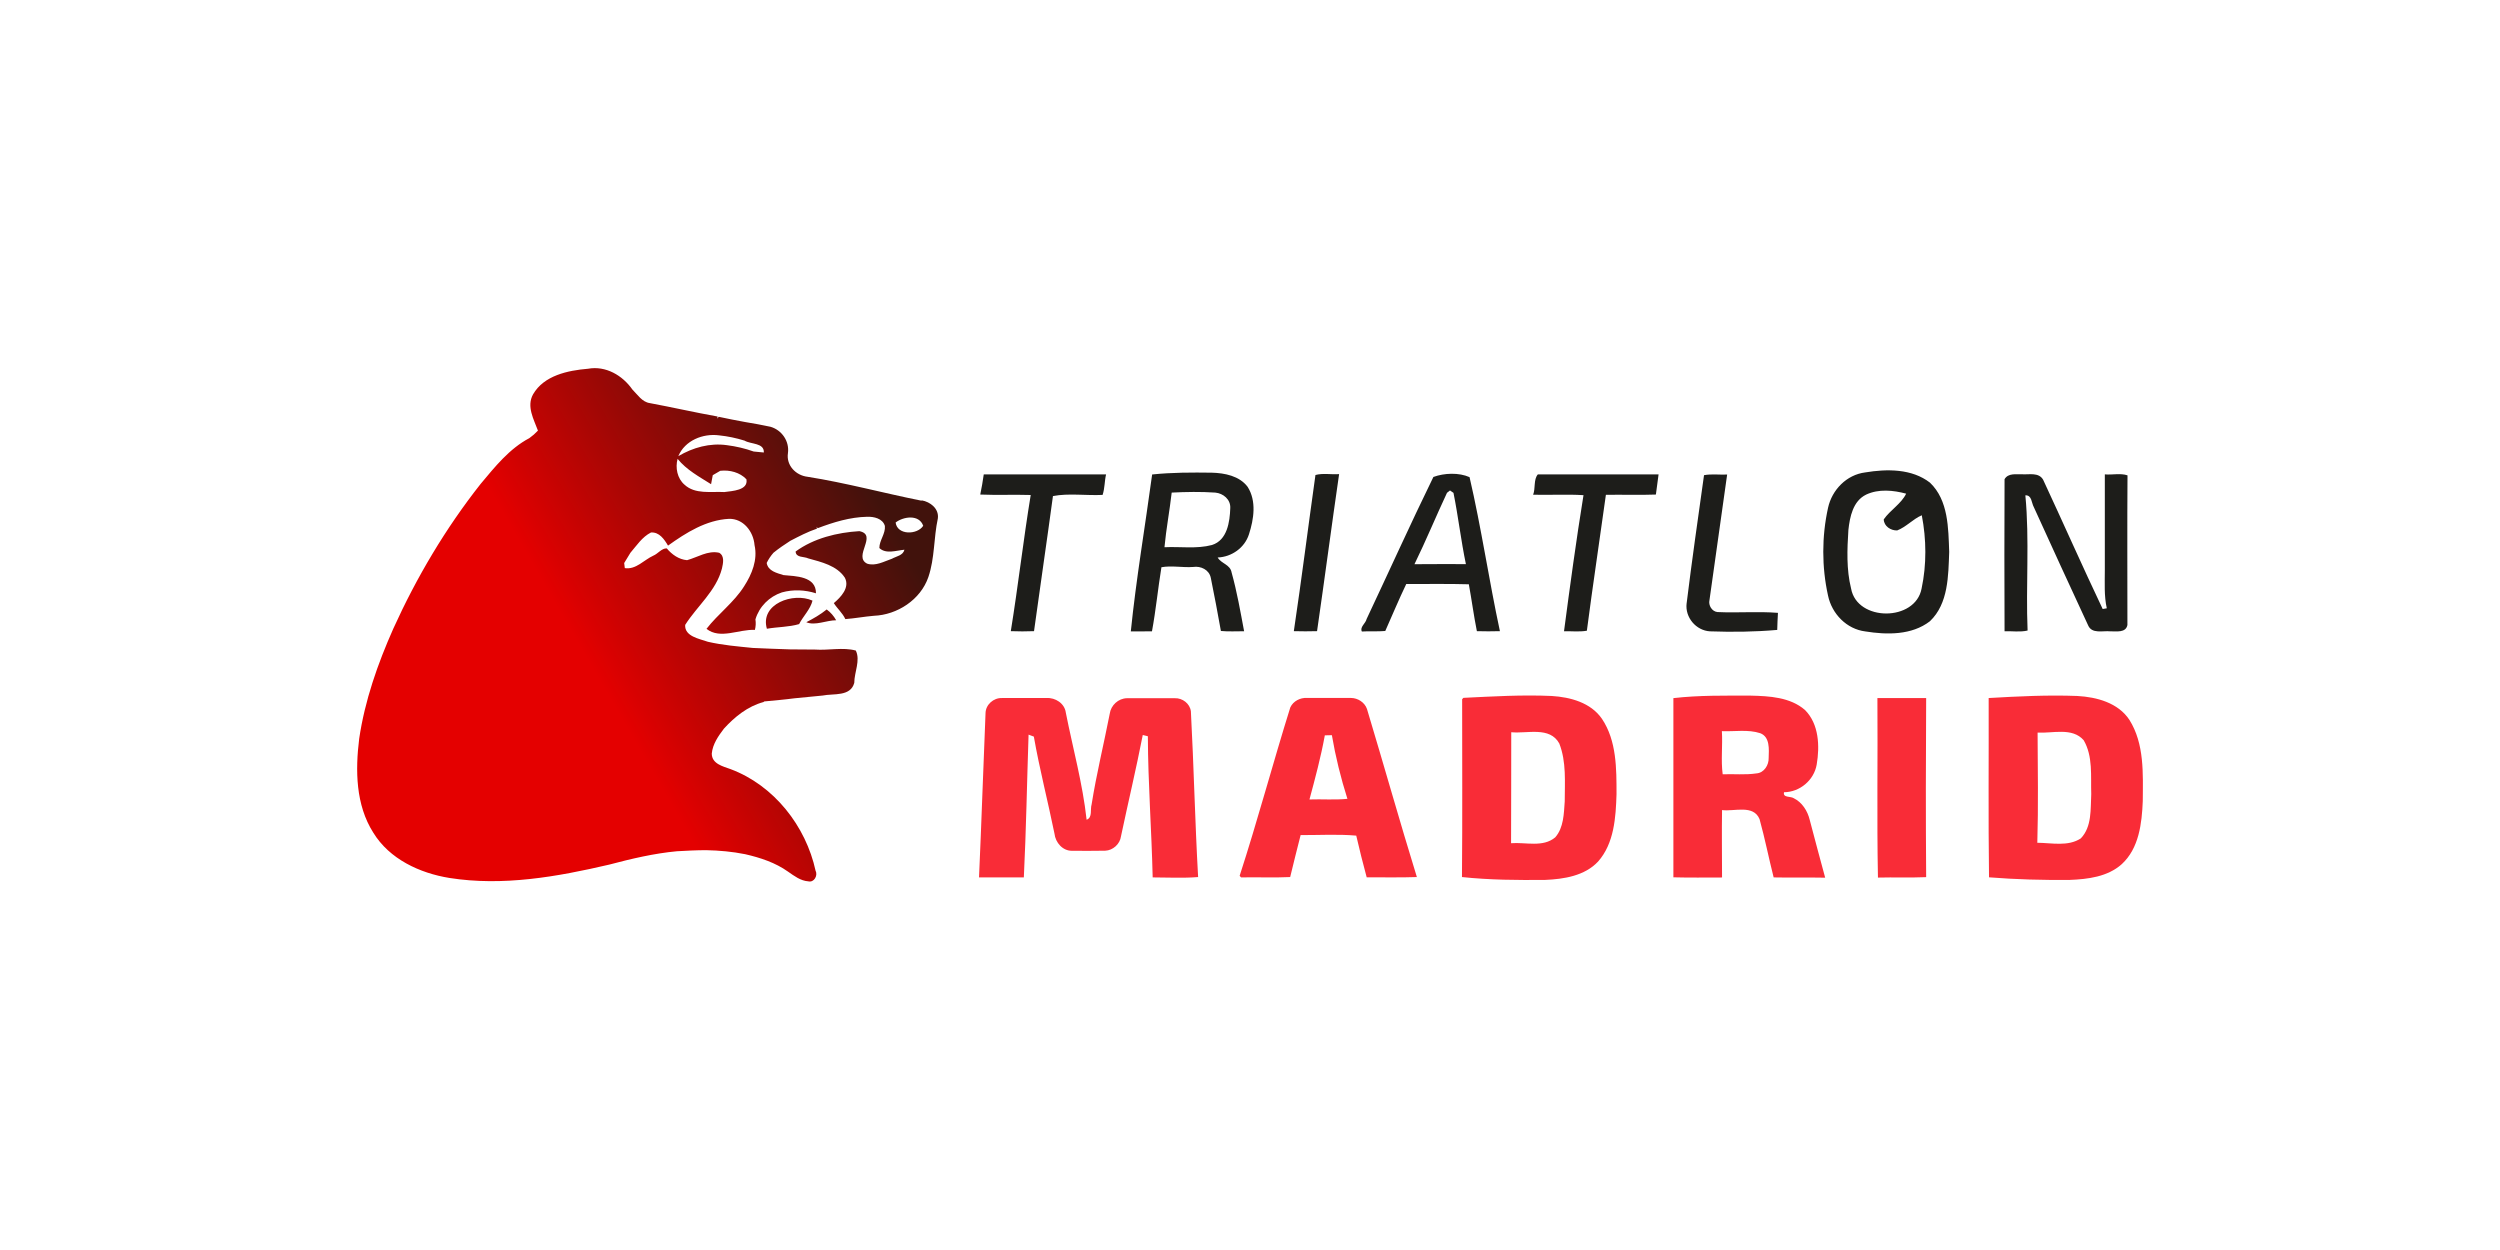<?xml version="1.0" encoding="UTF-8"?> <svg xmlns="http://www.w3.org/2000/svg" xmlns:xlink="http://www.w3.org/1999/xlink" id="Capa_1" data-name="Capa 1" viewBox="0 0 280 140"><defs><style> .cls-1 { fill: #f92c37; } .cls-2 { fill: #1d1d1a; } .cls-3 { fill: url(#Degradado_sin_nombre_5); } </style><linearGradient id="Degradado_sin_nombre_5" data-name="Degradado sin nombre 5" x1="42.42" y1="90.09" x2="105.37" y2="53.75" gradientUnits="userSpaceOnUse"><stop offset=".39" stop-color="#e40000"></stop><stop offset=".9" stop-color="#41120c"></stop></linearGradient></defs><g id="Triatlon_Madrid" data-name="Triatlon Madrid"><path class="cls-2" d="M129.05,53.14c2.21-.23,4.45-.23,6.68-.2,1.44.04,3.08.36,4,1.58,1.02,1.59.7,3.64.15,5.33-.48,1.5-1.93,2.53-3.5,2.59.39.69,1.41.78,1.56,1.68.6,2.15.99,4.39,1.4,6.58-.87,0-1.74.05-2.6-.03-.36-1.99-.72-3.97-1.13-5.95-.18-.9-1.11-1.35-1.97-1.22-1.18.09-2.39-.18-3.56.03-.39,2.39-.62,4.8-1.06,7.18-.79,0-1.58,0-2.37.01.59-5.81,1.6-11.74,2.39-17.58ZM131.23,55.17c-.23,2.04-.62,4.08-.81,6.12,1.77-.09,3.59.21,5.32-.25,1.72-.54,2-2.6,2.05-4.14.05-.96-.79-1.65-1.68-1.73-1.63-.11-3.27-.08-4.89,0ZM109.79,55.39c1.88.08,3.77-.01,5.65.05-.83,5.07-1.41,10.18-2.23,15.25.87.04,1.73.03,2.6,0,.69-5.04,1.44-10.08,2.12-15.13,1.75-.34,3.73-.04,5.56-.13.25-.74.21-1.54.39-2.3-4.57,0-9.13,0-13.7,0-.11.75-.23,1.51-.39,2.25ZM144.91,70.69c.86.03,1.73.02,2.6,0,.85-5.86,1.62-11.73,2.47-17.59-.87.07-1.79-.13-2.65.1-.82,5.83-1.55,11.66-2.42,17.48ZM160.54,53.42c1.22-.45,2.86-.51,4.05.02,1.32,5.68,2.17,11.52,3.4,17.25-.86.03-1.73.02-2.58,0-.35-1.74-.58-3.51-.9-5.25-2.34-.07-4.67-.02-7.01-.03-.83,1.73-1.57,3.51-2.35,5.26-.87.08-1.75,0-2.62.06-.26-.5.43-.91.53-1.4,2.5-5.3,4.91-10.65,7.48-15.91ZM162.07,55.18c-1.24,2.65-2.36,5.37-3.65,8.01,1.92-.02,3.84-.01,5.76-.01-.55-2.64-.86-5.35-1.39-7.98l-.39-.27-.33.26ZM177.35,55.47c-.82,5.06-1.51,10.16-2.18,15.23.85-.02,1.72.09,2.56-.06.66-5.08,1.43-10.14,2.13-15.22,1.87-.03,3.74.04,5.6-.03.1-.76.21-1.51.3-2.26-4.5,0-9.01,0-13.52,0-.5.58-.25,1.57-.53,2.28,1.88.05,3.76-.07,5.64.05ZM188.9,67.58c-.19,1.56,1.05,3.04,2.62,3.13,2.51.09,5.03.06,7.53-.16.02-.64.04-1.28.08-1.91-2.25-.18-4.53.02-6.78-.09-.61-.06-1.03-.76-.89-1.33.67-4.69,1.32-9.38,1.98-14.07-.86.04-1.74-.09-2.59.07-.67,4.79-1.36,9.58-1.95,14.38ZM224.51,70.7c.85-.03,1.73.12,2.58-.08-.21-5.04.23-10.11-.25-15.14.73-.05.68.84.94,1.3,2.01,4.42,4.04,8.85,6.09,13.26.42.99,1.66.58,2.49.67.67-.02,1.73.2,1.91-.71,0-5.58-.03-11.17.01-16.76-.81-.27-1.7-.03-2.54-.11,0,3.58,0,7.16,0,10.73,0,1.43-.09,2.87.22,4.27l-.46.08c-2.27-4.78-4.43-9.67-6.67-14.48-.49-.85-1.54-.56-2.34-.61-.68.02-1.57-.16-1.98.55-.02,5.67-.03,11.36,0,17.03ZM208.91,52.91c2.42-.4,5.22-.43,7.25,1.15,2.07,1.98,2.05,5.09,2.15,7.75-.1,2.66-.08,5.79-2.16,7.77-2.03,1.57-4.82,1.53-7.23,1.14-2.1-.26-3.75-1.97-4.18-4.01-.71-3.21-.71-6.61,0-9.83.44-2.02,2.08-3.71,4.17-3.97ZM209,55.4c-1.47.72-1.82,2.49-1.98,3.96-.14,2.18-.23,4.42.3,6.55.67,3.74,7.21,3.73,7.9,0,.57-2.68.54-5.51.02-8.2-1,.43-1.74,1.31-2.76,1.7-.71.02-1.48-.47-1.5-1.24.72-1.04,1.97-1.75,2.51-2.88-1.45-.39-3.08-.55-4.47.1Z"></path><path class="cls-1" d="M163.89,78.16c3.3-.16,6.61-.36,9.91-.21,2.08.13,4.37.74,5.62,2.56,1.65,2.46,1.63,5.59,1.63,8.44-.08,2.6-.26,5.51-2.07,7.55-1.5,1.6-3.82,1.96-5.91,2.05-3.11.03-6.23.01-9.33-.32.06-6.64.02-13.29.02-19.92l.14-.15ZM169.26,82.01c-.02,4.14.01,8.28-.02,12.43,1.63-.13,3.58.5,4.95-.66.95-1.09.96-2.65,1.06-4.02,0-2.16.2-4.43-.61-6.49-1.07-1.94-3.59-1.08-5.38-1.26ZM187.42,78.19c2.87-.33,5.77-.28,8.66-.28,2.09.05,4.42.17,6.08,1.61,1.57,1.58,1.66,4.05,1.31,6.11-.3,1.75-1.89,3.09-3.66,3.1-.15.64.74.43,1.09.67.94.46,1.55,1.43,1.79,2.43.56,2.16,1.15,4.31,1.73,6.47-1.92-.04-3.85.01-5.77-.03-.55-2.17-.98-4.37-1.58-6.53-.7-1.66-2.82-.83-4.2-1.01-.04,2.51,0,5.04,0,7.55-1.82,0-3.63.03-5.45-.02,0-6.68,0-13.37,0-20.05ZM192.85,81.88c.1,1.6-.12,3.28.09,4.84,1.26-.05,2.53.09,3.79-.1.85-.06,1.39-.94,1.36-1.74.03-.95.16-2.34-.94-2.76-1.38-.45-2.86-.17-4.29-.23ZM222.73,78.18c3.31-.19,6.63-.36,9.94-.23,2.16.12,4.56.76,5.82,2.67,1.7,2.7,1.52,6.05,1.5,9.11-.1,2.48-.42,5.3-2.37,7.07-1.57,1.4-3.78,1.67-5.8,1.75-3.02.03-6.04-.05-9.05-.29-.09-6.69-.02-13.39-.04-20.09ZM228.21,82.05c.02,4.11.09,8.23-.03,12.34,1.6.01,3.44.45,4.87-.49,1.26-1.31,1.08-3.29,1.17-4.96-.07-2.02.21-4.23-.85-6.04-1.29-1.46-3.46-.75-5.16-.85ZM109.65,98.27c1.67.01,3.34,0,5.02,0,.26-5.32.35-10.66.53-15.99.15.05.44.16.59.22.64,3.64,1.57,7.23,2.31,10.86.11,1.01.92,1.96,2,1.93,1.22,0,2.45.02,3.68-.01.87-.03,1.66-.75,1.77-1.61.8-3.79,1.7-7.55,2.44-11.35.14.03.43.11.57.14.02,5.27.42,10.54.54,15.81,1.69,0,3.4.1,5.09-.04-.35-6.18-.48-12.38-.81-18.56-.11-.87-.94-1.5-1.8-1.47-1.79,0-3.57,0-5.36,0-.97.02-1.8.79-1.93,1.74-.66,3.39-1.49,6.75-2.03,10.16-.18.55.13,1.46-.56,1.71-.44-4.04-1.54-8-2.33-12-.13-1.03-1.18-1.7-2.17-1.63-1.66,0-3.32,0-4.98,0-.95-.03-1.82.74-1.84,1.69-.26,6.13-.45,12.27-.73,18.4ZM144.52,79.22c.32-.69,1.11-1.1,1.86-1.05,1.64,0,3.28,0,4.92,0,.77,0,1.54.49,1.8,1.23,1.89,6.27,3.66,12.58,5.59,18.83-1.87.07-3.75.02-5.62.03-.42-1.55-.81-3.11-1.17-4.67-2.06-.18-4.16-.05-6.23-.06-.41,1.56-.78,3.13-1.17,4.7-1.83.09-3.66,0-5.5.04l-.16-.18c2.03-6.25,3.72-12.61,5.68-18.88ZM148.38,82.36c-.44,2.42-1.08,4.81-1.72,7.18,1.42-.05,2.84.07,4.25-.07-.74-2.33-1.33-4.72-1.74-7.13l-.79.02ZM210.32,98.29c1.8-.05,3.6.03,5.41-.05-.05-6.69-.04-13.38,0-20.06-1.82-.01-3.64,0-5.46,0,.05,6.7-.07,13.42.06,20.11Z"></path><path class="cls-3" d="M103.22,56.08c-4.26-.85-8.47-2-12.77-2.68-1.32-.15-2.41-1.28-2.2-2.65.18-1.33-.68-2.58-1.95-2.95-.94-.21-1.89-.37-2.83-.53-1-.17-1.99-.39-2.98-.59l-.14.21.02-.24c-2.53-.45-5.05-1.03-7.58-1.5-.88-.12-1.38-.95-1.96-1.52-1.11-1.59-2.99-2.69-4.97-2.33-2.26.19-4.94.75-6.16,2.87-.75,1.36.09,2.8.55,4.06-.29.31-.61.59-.96.84-2.24,1.18-3.86,3.22-5.46,5.13-3.92,4.97-7.17,10.45-9.78,16.21-1.75,3.94-3.19,8.05-3.82,12.32-.44,3.54-.4,7.42,1.58,10.53,1.81,2.96,5.2,4.53,8.52,5.07,5.99.95,12.06-.13,17.89-1.49,2.5-.66,5.02-1.26,7.6-1.5,1.09-.06,2.17-.12,3.26-.12,1.47.03,2.94.16,4.38.45,1.69.39,3.38.94,4.81,1.96.69.48,1.4,1.02,2.26,1.08.64.16,1.09-.64.82-1.17-1.09-5.02-4.66-9.58-9.53-11.4-.85-.31-2.1-.59-2.1-1.74.1-1.06.73-1.96,1.36-2.79,1.2-1.32,2.67-2.51,4.43-2.98l.09-.07c1.12-.11,2.25-.2,3.37-.35,1.06-.11,2.11-.21,3.17-.31,1.22-.25,3.11.15,3.54-1.42,0-1.19.71-2.52.17-3.62-1.45-.39-3.07,0-4.58-.11-.93,0-1.86-.02-2.79-.02-1.39-.03-2.77-.11-4.16-.16-1.68-.17-3.38-.31-5.03-.69-.96-.34-2.63-.6-2.55-1.89,1.34-2.12,3.47-3.8,4.12-6.32.13-.58.32-1.4-.31-1.76-1.27-.29-2.42.51-3.6.83-.92-.08-1.69-.63-2.27-1.32-.56-.03-.99.6-1.5.81-1.06.48-1.94,1.59-3.2,1.4-.02-.14-.05-.43-.07-.57.23-.39.46-.77.7-1.15.7-.81,1.31-1.77,2.3-2.27.93-.07,1.49.76,1.91,1.47,2.02-1.45,4.28-2.87,6.83-3,1.61-.04,2.74,1.43,2.86,2.94.37,1.64-.29,3.26-1.17,4.62-1.14,1.81-2.92,3.09-4.21,4.76,1.54,1.22,3.64.02,5.42.12.1-.39.12-.78.06-1.18.43-1.44,1.55-2.55,2.96-3.02,1.26-.35,2.59-.29,3.82.1.02-1.92-2.28-1.91-3.65-2.04-.74-.24-1.71-.44-1.87-1.36.2-.41.46-.8.76-1.14.6-.49,1.24-.92,1.89-1.34.97-.5,1.94-1.01,2.98-1.36l-.04-.21.12.16c1.77-.67,3.62-1.24,5.53-1.28.76-.03,1.76.19,2,1.03.08.88-.62,1.6-.62,2.47.74.71,1.9.27,2.81.19-.16.65-.9.73-1.4,1.01-.88.3-1.83.86-2.78.55-1.62-.81,1.24-3.22-.87-3.64-2.48.15-5.1.79-7.14,2.28.04.72.94.54,1.41.77,1.47.41,3.22.8,4.11,2.17.57,1.11-.45,2.17-1.24,2.84.39.62.98,1.11,1.29,1.79,1.07-.08,2.12-.28,3.19-.37,2.63-.1,5.24-1.8,6.11-4.34.72-2.11.59-4.39,1.06-6.56.15-1.09-.84-1.86-1.81-2.03ZM81.12,55.11c-1.49-.08-3.27.28-4.46-.83-.81-.7-1.04-1.89-.77-2.89,1,1.24,2.42,2,3.75,2.84.05-.25.14-.76.19-1.01.21-.12.63-.37.84-.49,1.05-.12,2.19.17,2.93.95.23,1.25-1.61,1.31-2.47,1.43ZM81.42,49.86c-1.92-.27-3.8.26-5.45,1.23.74-1.76,2.76-2.57,4.57-2.33.97.1,1.92.3,2.85.59.72.43,2.21.23,2.16,1.33-.29-.03-.86-.08-1.14-.11-.97-.35-1.98-.58-2.99-.71ZM100.31,58.52c.88-.68,2.64-.93,3.09.37-.67,1.03-2.91,1.07-3.09-.37ZM91,67.27c-.24.98-1.04,1.73-1.5,2.63-1.17.34-2.41.31-3.61.52-.8-2.79,2.97-4.12,5.11-3.15ZM90.3,69.69c.8-.41,1.59-.86,2.29-1.43.44.32.8.74,1.06,1.21-1.1,0-2.35.64-3.34.22Z"></path></g></svg> 